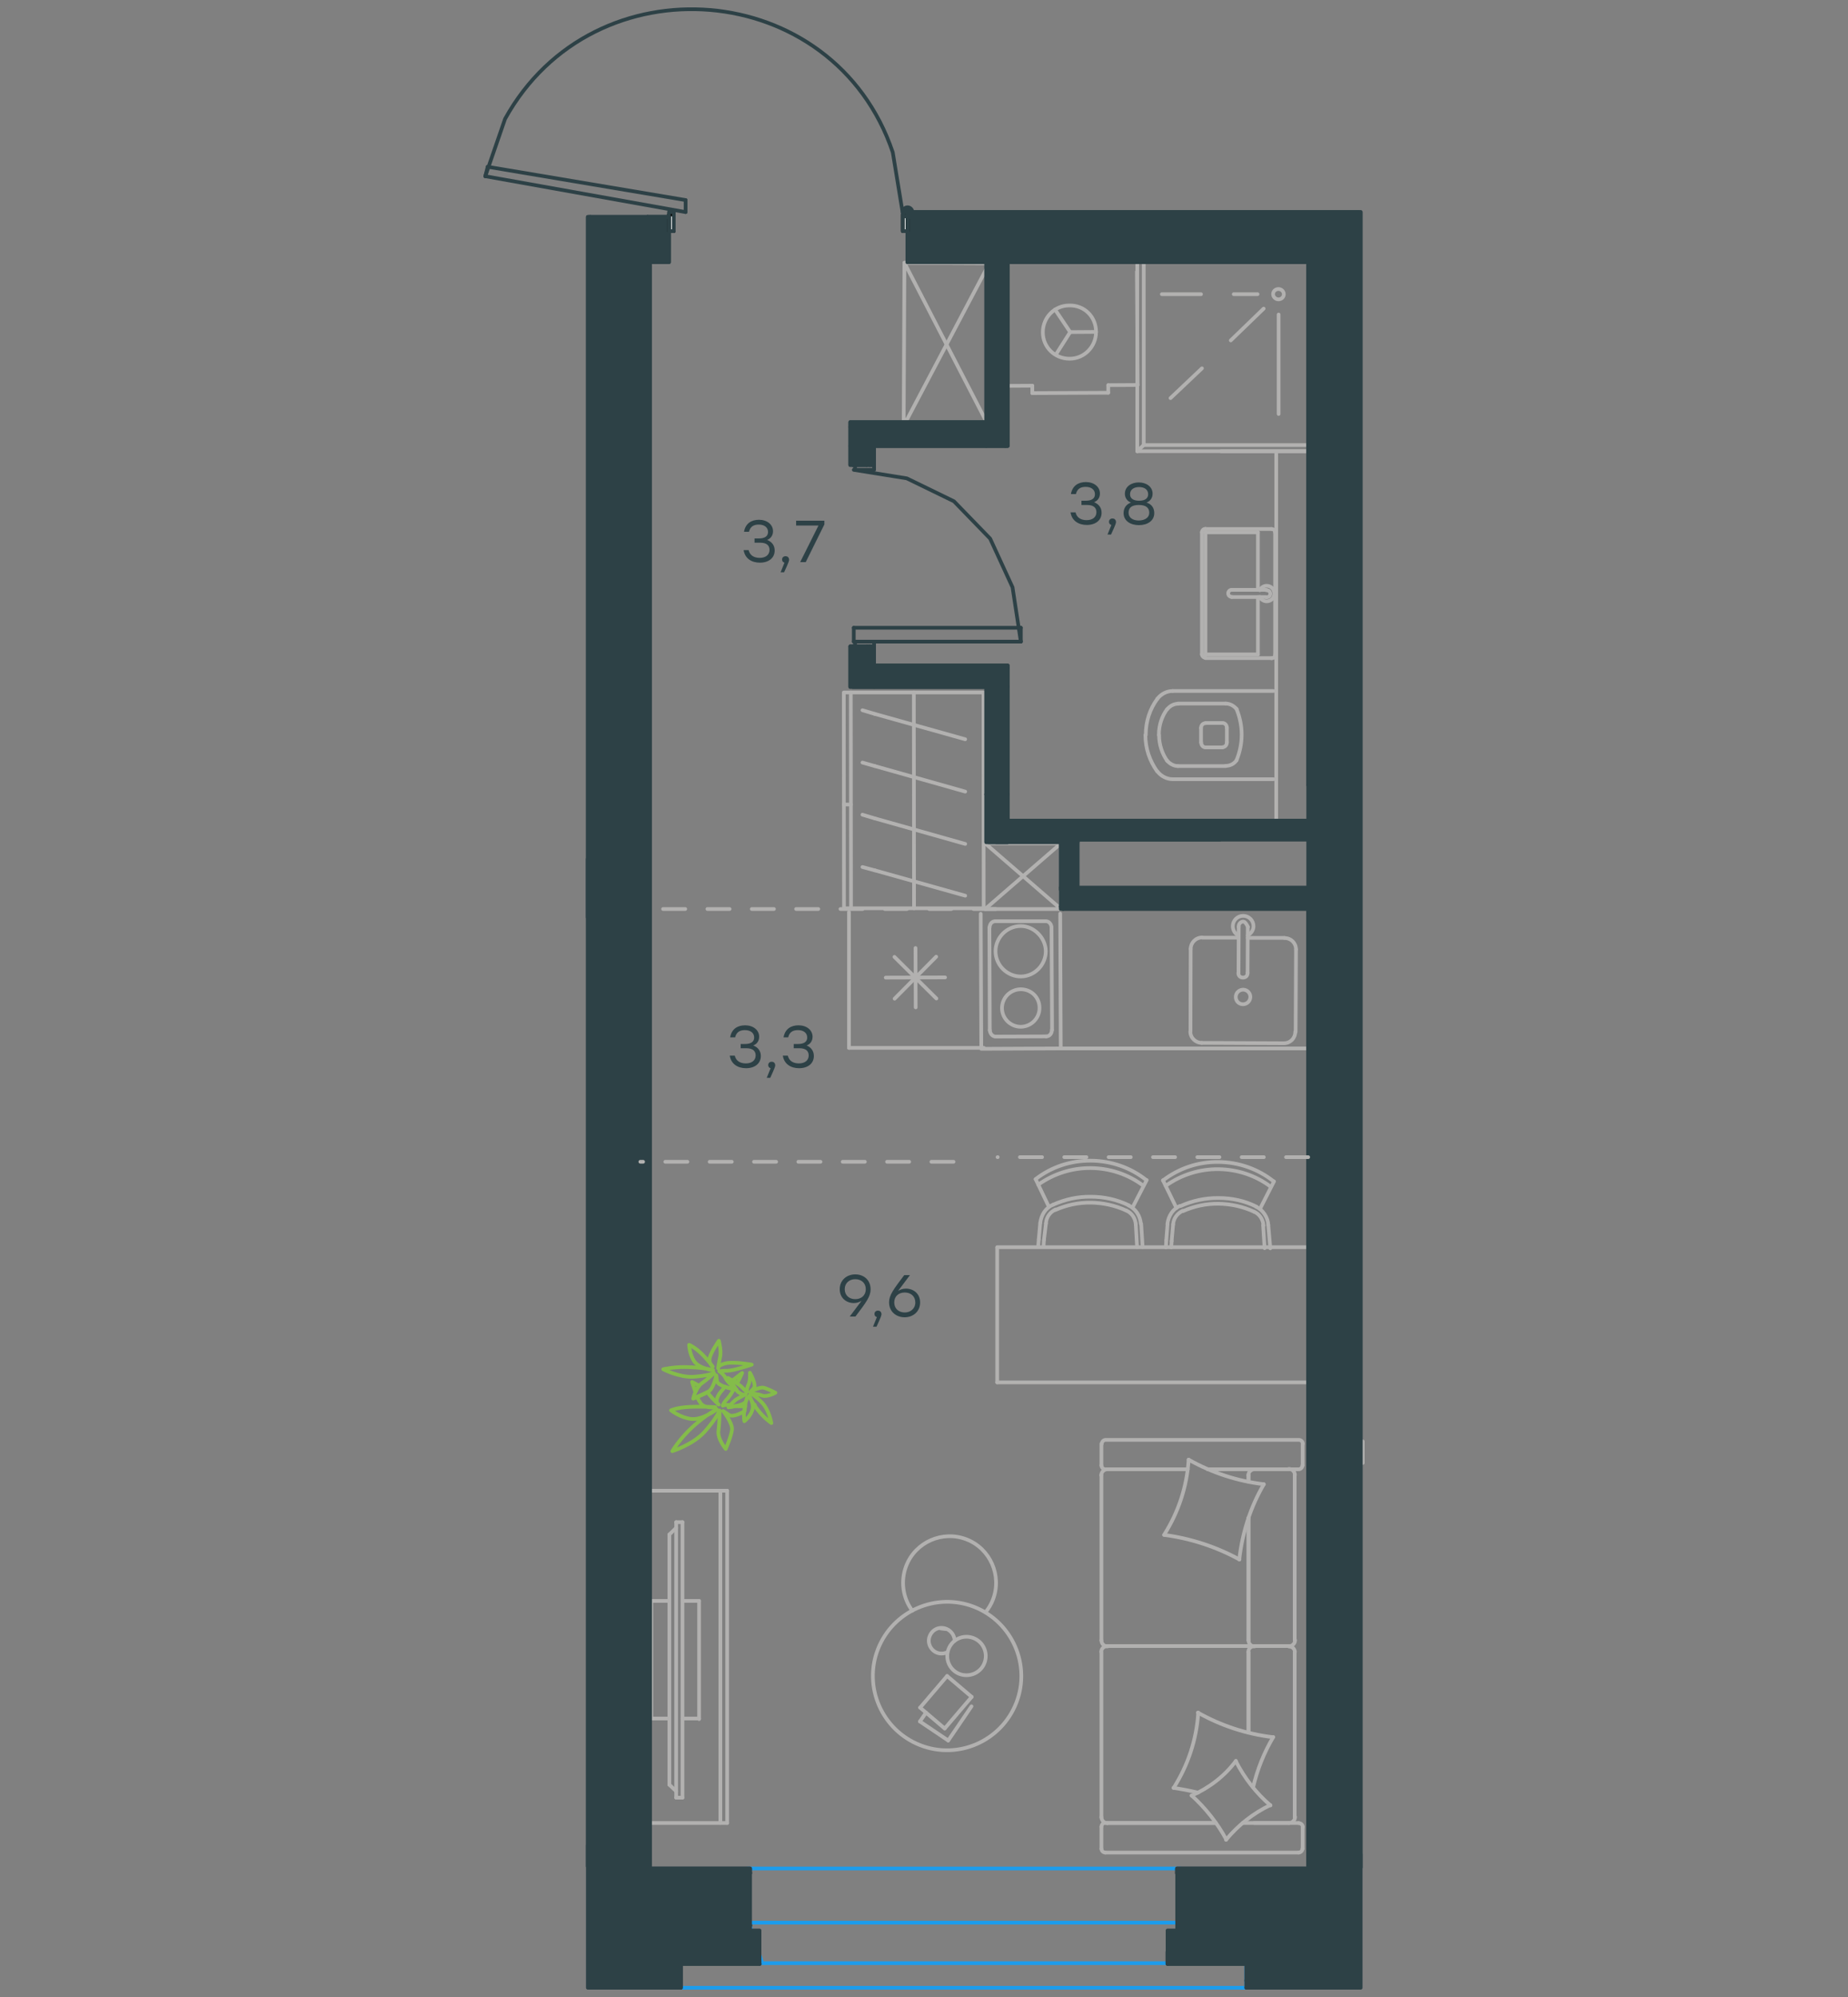 <?xml version="1.0" encoding="utf-8"?>
<!-- Generator: Adobe Illustrator 25.2.0, SVG Export Plug-In . SVG Version: 6.00 Build 0)  -->
<svg version="1.1" id="Слой_1" xmlns="http://www.w3.org/2000/svg" xmlns:xlink="http://www.w3.org/1999/xlink" x="0px" y="0px"
	 viewBox="0 0 1000 1080" style="enable-background:new 0 0 1000 1080;" xml:space="preserve">
<rect x="0" y="0" width="1000" height="1080" fill="#808080" stroke="none"/>
<style type="text/css">
	.st0{fill:none;stroke:#1D9CEB;stroke-width:2;stroke-linecap:round;stroke-linejoin:round;stroke-miterlimit:10;}
	.st1{fill:none;stroke:#B2B1B0;stroke-width:2;stroke-linecap:round;stroke-linejoin:round;stroke-miterlimit:10;}
	.st2{fill:#2D4146;}
	.st3{fill:#FFFFFF;}
	.st4{fill-rule:evenodd;clip-rule:evenodd;fill:#2D4146;}
	.st5{fill:none;stroke:#84BC4A;stroke-width:2;stroke-linecap:round;stroke-linejoin:round;stroke-miterlimit:10;}
	.st6{fill:none;stroke:#2D4146;stroke-width:2;stroke-linecap:round;stroke-linejoin:round;stroke-miterlimit:22.926;}
	.st7{fill:none;stroke:#2D4146;stroke-width:2;stroke-linecap:round;stroke-linejoin:round;stroke-miterlimit:10;}
	.st8{fill:none;stroke:#000000;stroke-width:2;stroke-linecap:round;stroke-linejoin:round;stroke-miterlimit:10;}
	
		.st9{fill:none;stroke:#B2B1B0;stroke-width:2;stroke-linecap:round;stroke-linejoin:round;stroke-miterlimit:10;stroke-dasharray:12;}
	.st10{fill:#2D4146;stroke:#2D4146;stroke-width:2;stroke-linecap:round;stroke-linejoin:round;stroke-miterlimit:10;}
</style>
<polyline class="st0" points="404.6,1010.5 638.9,1010.5 640,1039.8 405.2,1039.8 412.5,1061.7 636.5,1061.7 "/>
<path class="st0" d="M674.4,1062.1v12.9H368.5c-16.4,0-32.9-3.9-49.3-3.9"/>
<line class="st1" x1="663.9" y1="401.5" x2="663.9" y2="393.7"/>
<line class="st1" x1="689" y1="373.7" x2="634.6" y2="373.7"/>
<line class="st1" x1="649.9" y1="393.7" x2="649.9" y2="401.5"/>
<line class="st1" x1="661.5" y1="391" x2="652.4" y2="391"/>
<line class="st1" x1="652.4" y1="404.2" x2="661.5" y2="404.2"/>
<line class="st1" x1="634.6" y1="421.4" x2="689" y2="421.4"/>
<line class="st1" x1="663.3" y1="380.5" x2="637.4" y2="380.5"/>
<line class="st1" x1="637.4" y1="414.3" x2="663.3" y2="414.3"/>
<path class="st1" d="M663.9,401.5c0,1.4-1,2.6-2.4,2.6"/>
<path class="st1" d="M626.3,377.9c2-2.6,5.1-4.2,8.3-4.2"/>
<path class="st1" d="M661.5,391c1.4,0,2.4,1.2,2.4,2.6"/>
<path class="st1" d="M649.9,393.7c0-1.4,1-2.6,2.4-2.6"/>
<path class="st1" d="M620,397.5v-0.2c0-7.1,2.2-13.9,6.3-19.4"/>
<path class="st1" d="M626.1,417.1c-4-5.7-6.3-12.3-6.3-19.6c0,0.2,0,0.2,0,0"/>
<path class="st1" d="M634.6,421.4c-3.2,0-6.3-1.6-8.3-4.2"/>
<path class="st1" d="M631.6,383.6c1.4-1.8,3.6-3,5.9-3"/>
<path class="st1" d="M627.1,397.5v-0.2c0-5.1,1.6-9.9,4.4-13.7"/>
<path class="st1" d="M652.4,404.2c-1.4,0-2.4-1.2-2.4-2.6"/>
<path class="st1" d="M637.4,414.3c-2.2,0-4.4-1.2-5.9-3"/>
<path class="st1" d="M631.6,411.5c-2.8-4-4.4-8.9-4.4-13.9"/>
<path class="st1" d="M669.1,383.4c1.8,4.4,2.8,9.1,2.8,13.9s-1,9.5-2.8,13.9"/>
<path class="st1" d="M669.1,411.2c-1.4,2-3.6,3-5.9,3"/>
<path class="st1" d="M663.3,380.5c2.2,0,4.4,1.2,5.9,3"/>
<line class="st1" x1="690.6" y1="245.4" x2="690.6" y2="447.7"/>
<line class="st1" x1="666.5" y1="319" x2="685.2" y2="319"/>
<line class="st1" x1="680.7" y1="322.9" x2="680.7" y2="353.9"/>
<line class="st1" x1="688.1" y1="286.1" x2="652.3" y2="286.1"/>
<line class="st1" x1="652.3" y1="287.9" x2="680.7" y2="287.9"/>
<line class="st1" x1="652.3" y1="353.9" x2="652.3" y2="287.9"/>
<line class="st1" x1="680.7" y1="353.9" x2="652.3" y2="353.9"/>
<line class="st1" x1="685.2" y1="322.9" x2="666.5" y2="322.9"/>
<line class="st1" x1="680.7" y1="287.9" x2="680.7" y2="319"/>
<line class="st1" x1="690" y1="353.9" x2="690" y2="287.9"/>
<line class="st1" x1="652.3" y1="355.9" x2="688.1" y2="355.9"/>
<line class="st1" x1="650.4" y1="287.9" x2="650.4" y2="353.9"/>
<path class="st1" d="M652.3,355.7c-1,0-1.9-0.8-1.9-1.9"/>
<path class="st1" d="M650.4,287.9c0-1,0.8-1.9,1.9-1.9"/>
<path class="st1" d="M690,354.1c0,1-0.8,1.9-1.9,1.9"/>
<path class="st1" d="M688.1,286.1c1,0,1.9,0.8,1.9,1.9"/>
<path class="st1" d="M681.7,319.2c0.7-1.5,2.2-2.4,3.7-2.4c2.4,0,4.2,1.9,4.2,4.2c0,2.4-1.9,4.2-4.2,4.2c-1.5,0-3.1-1-3.7-2.4"/>
<path class="st1" d="M685.2,319.2h0.3c1,0,1.9,0.8,1.9,1.9c0,1-0.8,1.9-1.9,1.9h-0.3"/>
<path class="st1" d="M666.5,322.8L666.5,322.8c-1,0-1.9-0.8-1.9-1.9c0-1,0.8-1.9,1.9-1.9"/>
<line class="st1" x1="558.6" y1="208.6" x2="542.7" y2="208.7"/>
<line class="st1" x1="579.1" y1="179.6" x2="570.9" y2="167.4"/>
<line class="st1" x1="579.1" y1="179.6" x2="593.1" y2="179.5"/>
<line class="st1" x1="599.7" y1="212.4" x2="599.7" y2="208.3"/>
<line class="st1" x1="558.6" y1="212.6" x2="599.7" y2="212.4"/>
<line class="st1" x1="579.1" y1="179.6" x2="571.4" y2="191.7"/>
<line class="st1" x1="542.4" y1="166.9" x2="542.3" y2="147.3"/>
<line class="st1" x1="615.2" y1="146.9" x2="615.6" y2="208.2"/>
<line class="st1" x1="542.7" y1="208.7" x2="542.3" y2="147.3"/>
<line class="st1" x1="615.6" y1="208.2" x2="599.7" y2="208.3"/>
<line class="st1" x1="558.6" y1="208.6" x2="558.6" y2="212.6"/>
<path class="st1" d="M593.1,179.5c0,7.9-6.3,14.5-14.3,14.5c-8.1,0-14.5-6.3-14.5-14.3s6.3-14.5,14.3-14.5
	C586.8,165,593.1,171.3,593.1,179.5z"/>
<path class="st1" d="M688.9,159.1c0-1.6,1.3-2.8,2.9-2.8s2.9,1.3,2.9,2.8c0,1.6-1.3,2.8-2.9,2.8
	C690.3,161.9,688.9,160.6,688.9,159.1z"/>
<line class="st1" x1="615.4" y1="142.3" x2="615.4" y2="244"/>
<line class="st1" x1="615.4" y1="244" x2="712.6" y2="244"/>
<line class="st1" x1="712.6" y1="244" x2="660.7" y2="244"/>
<line class="st1" x1="618.9" y1="142.3" x2="618.9" y2="240.7"/>
<line class="st1" x1="618.9" y1="240.7" x2="712.6" y2="240.7"/>
<line class="st1" x1="615.4" y1="244" x2="618.9" y2="240.7"/>
<line class="st1" x1="680.5" y1="159.1" x2="667.6" y2="159.1"/>
<line class="st1" x1="691.9" y1="170.1" x2="691.9" y2="223.9"/>
<line class="st1" x1="683.8" y1="166.9" x2="666" y2="184.1"/>
<line class="st1" x1="649.9" y1="159.1" x2="628.7" y2="159.1"/>
<line class="st1" x1="650.4" y1="199.2" x2="633.4" y2="215.3"/>
<polyline class="st1" points="535,230.5 535.4,142.3 489,230.3 "/>
<polyline class="st1" points="535.4,142.3 489.4,142.1 489,230.3 "/>
<polyline class="st1" points="535,230.5 489.4,142.1 535.4,142.3 "/>
<polyline class="st1" points="533.1,491.6 574.1,491.6 533.1,456.1 "/>
<polyline class="st1" points="574.1,491.6 574.1,456.1 533.1,456.1 "/>
<polyline class="st1" points="533.1,491.6 574.1,456.1 574.1,491.6 "/>
<line class="st1" x1="511.4" y1="528.6" x2="479.3" y2="528.7"/>
<line class="st1" x1="484.1" y1="540.1" x2="506.6" y2="517.4"/>
<line class="st1" x1="506.7" y1="540" x2="484" y2="517.5"/>
<line class="st1" x1="495.5" y1="544.8" x2="495.4" y2="512.7"/>
<line class="st1" x1="670.3" y1="501.3" x2="670.2" y2="526.2"/>
<line class="st1" x1="694.9" y1="507.2" x2="675.2" y2="507.2"/>
<line class="st1" x1="650.3" y1="564" x2="694.6" y2="564.2"/>
<line class="st1" x1="670.2" y1="507.1" x2="650.6" y2="507.1"/>
<line class="st1" x1="644.3" y1="513.2" x2="644.2" y2="557.7"/>
<line class="st1" x1="675.1" y1="526.2" x2="675.2" y2="501.4"/>
<line class="st1" x1="701.1" y1="558" x2="701.3" y2="513.5"/>
<path class="st1" d="M675.1,526.2L675.1,526.2c0,1.5-1,2.5-2.5,2.5s-2.5-1-2.5-2.5"/>
<path class="st1" d="M695.1,507.3c3.5,0,6.2,2.7,6.2,6.2"/>
<path class="st1" d="M670.2,505.9c-1.9-0.8-3.1-2.9-3.1-5c0-3.1,2.5-5.6,5.6-5.6s5.6,2.5,5.6,5.6c0,2.1-1.3,3.9-3.1,5"/>
<path class="st1" d="M650.3,564c-3.3,0-6.2-2.7-6.2-6.2"/>
<path class="st1" d="M644.3,513.2c0-3.3,2.7-6.2,6.2-6.2"/>
<path class="st1" d="M700.9,558c0,3.5-2.7,6.2-6.2,6.2"/>
<path class="st1" d="M670.3,501.3v-0.4c0-1.2,1-2.5,2.5-2.5c1.2,0,2.5,2.9,2.5,2.9"/>
<path class="st1" d="M668.7,539.2c0,2.1,1.6,3.9,3.9,3.9c2.1,0,3.9-1.6,4-3.9c0-2.1-1.6-3.9-3.9-4
	C670.5,535.3,668.7,536.9,668.7,539.2z"/>
<line class="st1" x1="675.6" y1="887.1" x2="675.6" y2="820.8"/>
<line class="st1" x1="596" y1="988.1" x2="596" y2="999.8"/>
<line class="st1" x1="596" y1="893.5" x2="596" y2="982.8"/>
<line class="st1" x1="672.4" y1="794.6" x2="653.6" y2="794.6"/>
<line class="st1" x1="642.7" y1="794.6" x2="599.1" y2="794.6"/>
<line class="st1" x1="657.9" y1="985.9" x2="599.1" y2="985.9"/>
<line class="st1" x1="697.5" y1="890.2" x2="678.7" y2="890.2"/>
<line class="st1" x1="675.6" y1="936.9" x2="675.6" y2="893.5"/>
<line class="st1" x1="704.9" y1="792.5" x2="704.9" y2="780.8"/>
<line class="st1" x1="678.7" y1="890.2" x2="697.5" y2="890.2"/>
<line class="st1" x1="700.6" y1="893.5" x2="700.6" y2="982.8"/>
<line class="st1" x1="598.1" y1="985.9" x2="657.9" y2="985.9"/>
<line class="st1" x1="672.4" y1="890.2" x2="612.4" y2="890.2"/>
<line class="st1" x1="596" y1="797.7" x2="596" y2="887.1"/>
<line class="st1" x1="596" y1="780.8" x2="596" y2="792.5"/>
<line class="st1" x1="675.6" y1="801.3" x2="675.6" y2="797.7"/>
<line class="st1" x1="653.6" y1="794.6" x2="702.7" y2="794.6"/>
<line class="st1" x1="675.6" y1="801.3" x2="675.6" y2="797.7"/>
<line class="st1" x1="678.7" y1="794.6" x2="697.5" y2="794.6"/>
<line class="st1" x1="678.7" y1="890.2" x2="697.5" y2="890.2"/>
<line class="st1" x1="675.6" y1="936.9" x2="675.6" y2="893.5"/>
<line class="st1" x1="700.6" y1="797.7" x2="700.6" y2="887.1"/>
<line class="st1" x1="598.1" y1="794.6" x2="642.7" y2="794.6"/>
<line class="st1" x1="675.6" y1="887.1" x2="675.6" y2="820.8"/>
<line class="st1" x1="598.1" y1="1001.9" x2="702.7" y2="1001.9"/>
<line class="st1" x1="704.9" y1="999.8" x2="704.9" y2="988.1"/>
<line class="st1" x1="702.7" y1="985.9" x2="672.4" y2="985.9"/>
<line class="st1" x1="599.1" y1="890.2" x2="678.7" y2="890.2"/>
<line class="st1" x1="697.5" y1="985.9" x2="678.7" y2="985.9"/>
<path class="st1" d="M704.8,792.5c0,1-0.9,2.1-2.1,2.1"/>
<path class="st1" d="M596,987.9c0-1,0.9-2.1,2.1-2.1"/>
<path class="st1" d="M702.9,986c1,0,2.1,0.9,2.1,2.1"/>
<path class="st1" d="M678.9,890.4c-1.9,0-3.3-1.5-3.3-3.3"/>
<path class="st1" d="M700.8,982.6c0,1.9-1.6,3.3-3.3,3.3"/>
<path class="st1" d="M697.4,794.4c1.9,0,3.3,1.6,3.3,3.3"/>
<path class="st1" d="M599.3,890.4c-1.9,0-3.3-1.5-3.3-3.3"/>
<path class="st1" d="M700.8,887c0,1.9-1.6,3.3-3.3,3.3"/>
<path class="st1" d="M595.9,893.3c0-1.7,1.6-3.1,3.3-3.1"/>
<path class="st1" d="M596.2,780.8c0-1,0.9-2.1,2.1-2.1h104.6c1,0,2.1,0.9,2.1,2.1"/>
<path class="st1" d="M697.4,890.4c1.9,0,3.3,1.4,3.3,3.1"/>
<path class="st1" d="M598.1,1001.9c-1,0-2.1-0.9-2.1-2.1"/>
<path class="st1" d="M595.9,797.9c0-1.9,1.6-3.3,3.3-3.3"/>
<path class="st1" d="M598.1,794.6c-1,0-2.1-0.9-2.1-2.1"/>
<path class="st1" d="M599.3,986c-1.9,0-3.3-1.6-3.3-3.3"/>
<path class="st1" d="M675.5,797.9c0-1.9,1.6-3.3,3.3-3.3"/>
<path class="st1" d="M675.5,893.3c0-1.7,1.6-3.1,3.3-3.1"/>
<path class="st1" d="M704.8,999.8c0,1-0.9,2.1-2.1,2.1"/>
<path class="st1" d="M630,830.1c14.3,1.9,28.1,6.4,40.7,13.3"/>
<path class="st1" d="M644.8,971c7.6,6.9,14,15,18.8,23.9"/>
<path class="st1" d="M668.8,952.3c-6.2,8.3-14.5,14.6-24,18.8"/>
<path class="st1" d="M643.2,789.4c-0.9,14.5-5.5,28.4-13.3,40.7"/>
<path class="st1" d="M688.9,939.5c-14.3-1.7-28.1-6.2-40.7-13.3"/>
<path class="st1" d="M678.1,966.6c2.2-9.5,5.9-18.8,10.9-27.2"/>
<path class="st1" d="M648.4,926.2c-0.9,14.5-5.5,28.4-13.3,40.7"/>
<path class="st1" d="M683.9,802.7c-14.3-1.7-28.1-6.2-40.7-13.3"/>
<path class="st1" d="M670.6,843.4c1.6-14.3,6-28.3,13.3-40.7"/>
<path class="st1" d="M687.5,976.4c-7.8-6.7-14.1-14.8-18.8-24"/>
<path class="st1" d="M635,966.9c4.5,0.7,9,1.5,13.3,2.6"/>
<path class="st1" d="M663.4,995c6.6-7.9,14.6-14.3,24-18.8"/>
<line class="st1" x1="513.1" y1="941.3" x2="497.8" y2="931"/>
<line class="st1" x1="497.8" y1="931" x2="501.1" y2="926.2"/>
<line class="st1" x1="525.7" y1="922.8" x2="513.1" y2="941.3"/>
<line class="st1" x1="511.2" y1="934.8" x2="497.9" y2="923.5"/>
<line class="st1" x1="497.9" y1="923.5" x2="512.5" y2="906.4"/>
<line class="st1" x1="512.5" y1="906.4" x2="525.8" y2="917.7"/>
<line class="st1" x1="525.8" y1="917.7" x2="511.2" y2="934.8"/>
<path class="st1" d="M475.1,891.8c-8.1,20.6,2.2,43.9,22.8,52s43.9-2.2,52-22.8s-2.2-43.9-22.8-52
	C506.5,861,483.2,871.2,475.1,891.8z"/>
<path class="st1" d="M513.3,891.8c-2.1,5.3,0.5,11.4,5.9,13.5c5.3,2,11.4-0.5,13.5-5.9c2.1-5.3-0.5-11.4-5.9-13.5
	C521.4,883.8,515.4,886.4,513.3,891.8z"/>
<path class="st1" d="M512.7,893.5c-1.8,0.9-3.9,1-5.7,0.3c-3.4-1.3-5.4-5.4-3.9-9c1.4-3.6,5.3-5.4,9-3.9c2.6,1,4.4,3.6,4.5,6.4"/>
<path class="st1" d="M511.7,881c-0.9-0.1-1.6-0.2-2.5-0.3"/>
<path class="st1" d="M493.7,871.1c-5.2-6.9-6.5-16.1-3.3-24.3c5-12.9,19.7-19.3,32.6-14.3c12.9,5,19.3,19.7,14.3,32.6
	c-0.9,2.4-2.4,4.9-4,6.8"/>
<line class="st1" x1="378.3" y1="865.8" x2="369.3" y2="865.8"/>
<line class="st1" x1="378.3" y1="929.7" x2="378.3" y2="865.8"/>
<polyline class="st1" points="362.2,865.8 352.4,865.8 352.4,929.4 362.2,929.4 "/>
<line class="st1" x1="369.3" y1="929.4" x2="378.3" y2="929.4"/>
<line class="st1" x1="389.8" y1="985.9" x2="389.8" y2="806.2"/>
<line class="st1" x1="343.8" y1="985.9" x2="393.5" y2="985.9"/>
<line class="st1" x1="393.5" y1="985.9" x2="393.5" y2="806.2"/>
<line class="st1" x1="393.5" y1="806.2" x2="343.8" y2="806.2"/>
<line class="st1" x1="365.9" y1="823.2" x2="369.3" y2="823.2"/>
<line class="st1" x1="365.9" y1="968.7" x2="362.2" y2="965.2"/>
<line class="st1" x1="362.2" y1="829.9" x2="365.9" y2="826.3"/>
<line class="st1" x1="365.9" y1="823.2" x2="365.9" y2="972.2"/>
<line class="st1" x1="369.3" y1="972.2" x2="369.3" y2="823.2"/>
<line class="st1" x1="365.9" y1="972.2" x2="369.3" y2="972.2"/>
<line class="st1" x1="362.2" y1="965.2" x2="362.2" y2="829.9"/>
<polygon class="st1" points="456.6,374.5 456.7,491.2 532.3,491.2 532.2,374.5 "/>
<line class="st1" x1="460.4" y1="374.5" x2="460.5" y2="491.2"/>
<line class="st1" x1="494.5" y1="374.5" x2="494.6" y2="491.2"/>
<line class="st1" x1="466.7" y1="468.9" x2="473.4" y2="470.7"/>
<line class="st1" x1="473.4" y1="470.7" x2="522.3" y2="484.4"/>
<line class="st1" x1="466.7" y1="440.6" x2="473.4" y2="442.6"/>
<line class="st1" x1="473.4" y1="442.6" x2="522.3" y2="456.4"/>
<line class="st1" x1="466.7" y1="412.4" x2="473.4" y2="414.3"/>
<line class="st1" x1="473.4" y1="414.3" x2="522.3" y2="428.1"/>
<line class="st1" x1="466.7" y1="384.1" x2="473.4" y2="386.1"/>
<line class="st1" x1="473.4" y1="386.1" x2="522.3" y2="399.8"/>
<line class="st1" x1="460.4" y1="435.1" x2="456.6" y2="435.1"/>
<line class="st1" x1="634.8" y1="662.2" x2="634" y2="671.2"/>
<line class="st1" x1="631.1" y1="670.8" x2="630.9" y2="674.6"/>
<line class="st1" x1="634" y1="671.2" x2="633.8" y2="674.6"/>
<line class="st1" x1="683.5" y1="662.6" x2="684.3" y2="675"/>
<line class="st1" x1="686.3" y1="662.5" x2="687.4" y2="675.1"/>
<line class="st1" x1="631.8" y1="662" x2="631.1" y2="670.8"/>
<line class="st1" x1="681.8" y1="653.8" x2="689.4" y2="638.9"/>
<line class="st1" x1="636.6" y1="653.3" x2="629.3" y2="638.3"/>
<line class="st1" x1="566" y1="661.6" x2="564.9" y2="670.6"/>
<line class="st1" x1="562.1" y1="670.2" x2="561.8" y2="673.9"/>
<line class="st1" x1="564.9" y1="670.6" x2="564.7" y2="673.9"/>
<line class="st1" x1="614.6" y1="662" x2="615.3" y2="674.4"/>
<line class="st1" x1="617.5" y1="661.8" x2="618.3" y2="674.4"/>
<line class="st1" x1="562.9" y1="661.3" x2="562.1" y2="670.2"/>
<line class="st1" x1="612.8" y1="653.1" x2="620.5" y2="638.2"/>
<line class="st1" x1="567.6" y1="652.7" x2="560.4" y2="637.7"/>
<path class="st1" d="M679.9,652.6c-6.3-3.2-13.3-4.7-20.4-4.7c-7.2-0.1-14.1,1.4-20.6,4.3"/>
<path class="st1" d="M683.7,662.8c-0.2-3.3-2.2-6.3-5.1-7.5"/>
<path class="st1" d="M678.6,655.3c-6.1-2.8-12.6-4.2-19.2-4.3c-6.7-0.1-13.2,1.3-19.3,4"/>
<path class="st1" d="M640,654.8c-2.9,1.4-5,4.1-5.2,7.4"/>
<path class="st1" d="M687.6,641.8c-8.2-6.2-18.2-9.4-28.3-9.5c-10.1-0.1-20.1,3-28.5,9"/>
<path class="st1" d="M638.5,652.2c-3.8,1.5-6.3,5.5-6.8,9.8"/>
<path class="st1" d="M686.3,662.5c-0.2-4.1-2.8-8.1-6.6-9.9"/>
<path class="st1" d="M689.2,638.9c-8.5-6.8-19-10.4-29.9-10.5s-21.2,3.3-30,10"/>
<path class="st1" d="M610.9,651.9c-6.5-3.2-13.5-4.7-20.6-4.7c-7.1-0.1-13.9,1.4-20.4,4.3"/>
<path class="st1" d="M614.6,662.2c-0.2-3.3-2.2-6.3-5.1-7.5"/>
<path class="st1" d="M609.5,654.7c-6.1-2.8-12.6-4.2-19.2-4.3c-6.7-0.1-13.2,1.3-19.3,4"/>
<path class="st1" d="M571.2,654.1c-2.9,1.3-5,4.1-5.2,7.4"/>
<path class="st1" d="M618.6,641.2c-8.2-6.2-18.2-9.4-28.3-9.5c-10.1-0.1-20.1,3-28.5,9"/>
<path class="st1" d="M569.7,651.6c-3.8,1.5-6.3,5.5-6.8,9.8"/>
<path class="st1" d="M617.3,661.8c-0.2-4.1-2.8-8.1-6.6-9.9"/>
<path class="st1" d="M620.3,638.2c-8.5-6.8-19-10.4-29.9-10.5s-21.4,3.3-30,10"/>
<path class="st1" d="M562.5,545.1c0,5.6-4.5,10.1-10.1,10.2c-5.6,0-10.2-4.5-10.2-10.1s4.5-10.1,10.1-10.2
	C557.9,535,562.5,539.2,562.5,545.1z"/>
<path class="st1" d="M565.9,514.4c0,7.3-5.9,13.6-13.5,13.7c-7.3,0-13.6-5.9-13.7-13.6c0-7.3,5.9-13.6,13.6-13.7
	C559.5,500.8,565.8,507.1,565.9,514.4z"/>
<line class="st1" x1="535.6" y1="557.1" x2="535.4" y2="501.6"/>
<line class="st1" x1="566.1" y1="560.5" x2="538.8" y2="560.6"/>
<line class="st1" x1="569" y1="501.5" x2="569.3" y2="557"/>
<path class="st1" d="M569.2,557L569.2,557c0,2.1-1.4,3.5-3.1,3.5"/>
<path class="st1" d="M538.8,560.6L538.8,560.6c-1.8,0-3.1-1.7-3.2-3.5"/>
<line class="st1" x1="538.6" y1="498.2" x2="565.9" y2="498.2"/>
<path class="st1" d="M535.5,501.7L535.5,501.7c0-2.1,1.4-3.5,3.1-3.5"/>
<path class="st1" d="M565.9,498.2L565.9,498.2c1.8,0,3.1,1.7,3.1,3.5"/>
<polyline class="st1" points="530.7,494.2 531,567.2 574,567 573.7,494.1 "/>
<line class="st1" x1="574" y1="567" x2="708" y2="567"/>
<line class="st1" x1="532.4" y1="566.7" x2="459.4" y2="566.7"/>
<line class="st1" x1="459.4" y1="493.3" x2="459.4" y2="566.7"/>
<line class="st1" x1="718.9" y1="747.6" x2="539.6" y2="747.6"/>
<line class="st1" x1="718.7" y1="674.5" x2="539.6" y2="674.5"/>
<line class="st1" x1="539.6" y1="747.6" x2="539.6" y2="674.9"/>
<line class="st1" x1="737.4" y1="791.2" x2="737.4" y2="779.5"/>
<path class="st2" d="M319.6,1013c0.1,0.4,0.2,0.8,0.3,1.1c2.2,9.9,2.6,19.9,1.8,29.8h84.2v-31L319.6,1013L319.6,1013z"/>
<path class="st2" d="M733.1,1027.7c0.4-3.2,1.2-6.2,2.4-8.9c-0.6-1.9-0.5-3.9-0.1-5.8H637v31h94.1
	C731.7,1038.6,732.3,1033.1,733.1,1027.7z"/>
<path class="st2" d="M636.9,1013c31.8,0,63.6,0,95.4,0"/>
<path class="st2" d="M325.2,1013c26.9,0,53.8,0,80.7,0"/>
<path class="st2" d="M319.4,117.3v895c0.1,0.3,0.1,0.5,0.2,0.8h30.7V117.3H319.4z"/>
<path class="st2" d="M320.2,1055.6c-0.4,2.2-0.7,4.3-1.2,6.4h92v-6.4H320.2z"/>
<path class="st2" d="M729.5,1056.6c0-0.3,0.1-0.6,0.1-1h-97.9v6.4h97.1C729.1,1060.3,729.4,1058.4,729.5,1056.6z"/>
<path class="st2" d="M321.7,1044c-0.3,3.9-0.9,7.8-1.6,11.6H411V1044H321.7z"/>
<path class="st2" d="M731.1,1044h-99.3v11.6h97.9C730.1,1051.8,730.6,1047.9,731.1,1044z"/>
<path class="st2" d="M362,117.3h-11.6v24.5H362V117.3z M735,117.3H491v24.5h244V117.3z"/>
<rect x="533.7" y="141.8" class="st2" width="1.3" height="89.1"/>
<rect x="544" y="141.8" class="st2" width="1.3" height="99.4"/>
<rect x="542.7" y="141.8" class="st2" width="1.3" height="98.1"/>
<rect x="536.2" y="141.8" class="st2" width="6.4" height="95.5"/>
<rect x="535" y="141.8" class="st2" width="1.3" height="90.4"/>
<path class="st2" d="M736.3,1010V114.7H735V1013h0.3C735.6,1012,735.9,1011,736.3,1010z"/>
<rect x="707.9" y="491.6" class="st2" width="2.6" height="521.5"/>
<rect x="707.9" y="141.8" class="st2" width="2.6" height="282.7"/>
<rect x="350.4" y="143.1" class="st2" width="1.3" height="870"/>
<path class="st2" d="M319.4,1012.3V464.5h-1.3v545C318.6,1010.3,319.1,1011.3,319.4,1012.3z"/>
<rect x="318.1" y="117.3" class="st2" width="1.3" height="378.9"/>
<path class="st2" d="M491.1,117.3H735v-2.6H491.1V117.3z"/>
<rect x="710.5" y="141.8" class="st2" width="24.5" height="871.2"/>
<rect x="488.5" y="116" class="st3" width="2.6" height="9"/>
<rect x="362" y="116" class="st3" width="2.6" height="9"/>
<rect x="658.9" y="443.8" class="st2" width="51.6" height="1.3"/>
<rect x="661.4" y="446.4" class="st2" width="49.1" height="6.4"/>
<rect x="660.2" y="445.1" class="st2" width="50.3" height="1.3"/>
<rect x="576.6" y="452.9" class="st2" width="6.5" height="36.1"/>
<path class="st2" d="M575.3,445.6v-0.5H574v36.1L575.3,445.6z M575.3,491.6v-1.3H574L575.3,491.6z"/>
<path class="st2" d="M575.4,489l1.3,1.3V489H575.4z M576.6,446.4h-1.3v36.1L576.6,446.4z"/>
<rect x="533.7" y="429.6" class="st2" width="1.3" height="25.8"/>
<rect x="544" y="429.6" class="st2" width="1.3" height="22"/>
<rect x="542.7" y="429.6" class="st2" width="1.3" height="22.6"/>
<rect x="536.2" y="429.6" class="st2" width="6.4" height="25.3"/>
<rect x="535" y="429.6" class="st2" width="1.3" height="25.3"/>
<rect x="545.3" y="443.8" class="st2" width="113.6" height="1.3"/>
<rect x="535" y="454.1" class="st2" width="48.1" height="1.3"/>
<rect x="536.2" y="452.8" class="st2" width="123.9" height="1.3"/>
<rect x="542.7" y="446.5" class="st2" width="118.7" height="6.4"/>
<rect x="544" y="445.1" class="st2" width="116.2" height="1.3"/>
<rect x="351.7" y="1010.5" class="st2" width="54.2" height="2.6"/>
<rect x="636.9" y="1010.5" class="st2" width="71" height="2.6"/>
<rect x="460.1" y="228.3" class="st2" width="73.6" height="2.6"/>
<rect x="470.4" y="239.9" class="st2" width="73.6" height="1.3"/>
<rect x="469.1" y="237.3" class="st2" width="73.6" height="2.6"/>
<rect x="462.7" y="232.1" class="st2" width="73.6" height="5.2"/>
<rect x="461.4" y="230.9" class="st2" width="73.6" height="1.3"/>
<path class="st2" d="M461.4,231v-0.1h-1.3v20.6L461.4,231z M461.4,349.7v-0.1h-1.3v21.9L461.4,349.7z"/>
<path class="st2" d="M473,251.5v-10.3h-2.6v10.3H473z M470.4,361.2h2.6v-11.6h-2.6V361.2z"/>
<path class="st2" d="M469.1,349.6v12.9l1.3-12.9H469.1z M470.4,239.9h-1.3v11.6L470.4,239.9z"/>
<path class="st2" d="M469.1,251.5v-14.2h-6.4v14.2H469.1z M462.7,369h6.4v-19.4h-6.4V369z"/>
<path class="st2" d="M461.4,349.6v20.6l1.3-20.6H461.4z M462.7,232.2h-1.3v19.4L462.7,232.2z"/>
<rect x="461.4" y="370.3" class="st2" width="73.6" height="1.3"/>
<rect x="473" y="359.9" class="st2" width="72.3" height="1.3"/>
<rect x="470.4" y="361.2" class="st2" width="73.6" height="1.3"/>
<rect x="469.1" y="362.5" class="st2" width="73.6" height="6.4"/>
<rect x="464" y="369" class="st2" width="72.3" height="1.3"/>
<rect x="533.7" y="371.5" class="st2" width="1.3" height="58.1"/>
<rect x="544" y="361.2" class="st2" width="1.3" height="68.4"/>
<rect x="542.7" y="362.5" class="st2" width="1.3" height="67.1"/>
<rect x="536.2" y="369" class="st2" width="6.4" height="60.7"/>
<rect x="535" y="370.3" class="st2" width="1.3" height="59.4"/>
<path class="st2" d="M728.9,1062.1h-54.5v12.9h53C727.7,1070.7,728.3,1066.4,728.9,1062.1z"/>
<path class="st2" d="M321.9,1062.1c-0.9,4.3-2,8.6-3.2,12.9h49.7v-12.9H321.9z"/>
<path class="st2" d="M491.1,114.7h2.6c0-1.4-1.2-2.6-2.6-2.6c-1.4,0-2.6,1.2-2.6,2.6s1.2,2.6,2.6,2.6c1.4,0,2.6-1.2,2.6-2.6H491.1z"
	/>
<rect x="707.9" y="424.5" class="st4" width="18.2" height="67.1"/>
<g id="Слой_2_1_">
</g>
<g id="Слой_1_1_">
</g>
<path class="st5" d="M407.6,759.8c0.3-0.1,0.7-0.1,0.8-0.1v0.1c-0.2,0-0.4,0.3-0.8,0.6C407.6,760.1,407.5,760,407.6,759.8z
	 M396.6,746.4c2.8-2.2,5-3.9,5-3.9s-1.1,2.6-2.6,5.4C398.3,747.3,397.4,746.8,396.6,746.4z M394.8,748c0.3-0.2,0.5-0.5,0.8-0.7
	c0.6,0.9,1.4,2,2.1,3.1l-0.1,0.2C396.8,749.8,395.6,748.9,394.8,748z M376.3,752.9c-1-2.9-1.8-5.5-1.8-5.5s1.8,0.8,3.8,2.1
	C377.3,750.5,376.7,751.8,376.3,752.9z M389.4,762.8c0,0-1.8,4.5-8.1,11.5s-17.5,10.5-17.5,10.5s4-6.8,11.3-13.4
	c7.3-6.6,12.8-9.2,12.8-9.2s-7.7,5.8-13.7,5.2c-6.2-0.7-11.1-4.7-11.1-4.7s3.4-1.5,9.5-1.8c6.3-0.4,14.5,0.1,14.5,0.1
	s-5.4,0.9-7.8-1.9c-0.6-0.9-1.5-2.2-2.1-3.7c1.6-0.7,3.8-1.6,5.5-2.5c0.2,0.2,0.3,0.5,0.5,0.6c2.4,3.1,5.7,6.1,5.7,6.1
	s-2.5-1.2,0.2-5.6c0.8-1.2,2-2.6,3.3-4c1.6,0.6,3.4,1,4.7,1.2c-1.1,2.1-2.3,3.9-3.2,4.9c-2.7,2.8-2.8,4.1-2.8,4.1s1.6-0.7,4.1-0.3
	c-0.6,0.7-0.8,1.1-0.8,1.1s1.6-0.2,3.5-0.6c1.6,0.2,3.6,0.2,5.4,0c-0.2,0.9-0.3,1.6-0.4,2.7l-0.1,0.2c-3.1,1.7-6.5,3-8.2,2l-3.3-2.2
	c0,0,5.2,6.5,4.8,10.1s-3.4,10.4-3.4,10.4s-4.7-5.6-3.9-10.1C389.4,769,389.4,762.8,389.4,762.8z"/>
<path class="st5" d="M379.5,748.3c-3.1,2.2-4.4,8.1-4.4,8.1s6-2.2,8.5-4c2.6-1.8,4-8.6,4-8.6l0.4,3.1c0.3,2.7,8.6,4.3,10.6,4.7
	c-0.2-0.1-0.3-0.4-0.5-0.6c-1.5-1.2-4.3-3.4-5.3-5.4c-1.3-2.7-3.6-4-3.6-4s1.4-0.3,4.6-0.3c3.2,0,13-3.3,13-3.3s-9.7-1.7-14.1-0.7
	c-4.4,1-4.1,2.7-4.1,2.7s0.4-3.1,1.1-6.3c0.7-3.2-0.7-8.6-0.7-8.6s-4.6,6.6-5,9.6c-0.5,2.8,1.7,4.4,1.7,4.4s-2.9-4-6.5-7.4
	c-3.5-3.3-6.3-4.4-6.3-4.4s0.1,5.1,2.9,9.1c2.9,3.9,10.1,4.6,10.1,4.6s-4.2-1.3-12.2-1.6c-8.1-0.5-14.8,1.1-14.8,1.1
	s8.3,4.4,16.1,4.1c7.8-0.5,11.4-2,11.4-2S382.9,745.9,379.5,748.3z"/>
<path class="st5" d="M412.6,754.8c2.8,0.8,7-1.6,7-1.6s-4.2-2.2-6.4-2.7s-7,2.1-7,2.1l1.7-1.8c1.7-1.8-2.1-8.4-2.1-8.4
	s0.3,4.3-0.8,6.4c-1.1,2.2-0.8,4-0.8,4s-0.8-0.5-2.3-2.2c-1.5-1.8-8-5.4-8-5.4s3.4,6.2,6.1,8c2.7,1.8,3.5,0.8,3.5,0.8
	s-2.1,1.2-4.4,2.4c-2.3,1.3-4.9,4.7-4.9,4.7s6.1-0.8,8.1-2c2-1.1,1.9-3.2,1.9-3.2s-1.1,3.5-1.5,7.1s0.1,5.6,0.1,5.6s3.2-2.5,4.3-6
	s-1.7-7.7-1.7-7.7s1,2.8,4.5,7.4c3.4,4.5,7.5,7.3,7.5,7.3s-1.1-6.8-4.9-10.9c-3.8-4-6.4-5.2-6.4-5.2S410,753.8,412.6,754.8z"/>
<path class="st6" d="M319.6,1013c0.1,0.4,0.2,0.8,0.3,1.1c2.2,9.9,2.6,19.9,1.8,29.8h84.2v-31L319.6,1013L319.6,1013z"/>
<path class="st6" d="M733.1,1027.7c0.4-3.2,1.2-6.2,2.4-8.9c-0.6-1.9-0.5-3.9-0.1-5.8H637v31h94.1
	C731.7,1038.6,732.3,1033.1,733.1,1027.7z"/>
<path class="st6" d="M636.9,1013c31.8,0,63.6,0,95.4,0"/>
<path class="st6" d="M325.2,1013c26.9,0,53.8,0,80.7,0"/>
<path class="st7" d="M319.4,117.3v895c0.1,0.3,0.1,0.5,0.2,0.8h30.7V117.3H319.4z"/>
<path class="st6" d="M729.5,1056.6c0-0.3,0.1-0.6,0.1-1h-97.9v6.4h97.1C729.1,1060.3,729.4,1058.4,729.5,1056.6z"/>
<path class="st6" d="M320.2,1055.6c-0.4,2.2-0.7,4.3-1.2,6.4h92v-6.4H320.2z"/>
<path class="st6" d="M321.7,1044c-0.3,3.9-0.9,7.8-1.6,11.6H411V1044H321.7z"/>
<path class="st6" d="M731.1,1044h-99.3v11.6h97.9C730.1,1051.8,730.6,1047.9,731.1,1044z"/>
<path class="st6" d="M362,117.3h-11.6v24.5H362V117.3z M735,117.3H491v24.5h244V117.3z"/>
<rect x="533.7" y="141.8" class="st7" width="1.3" height="89.1"/>
<rect x="544" y="141.8" class="st7" width="1.3" height="99.4"/>
<rect x="542.7" y="141.8" class="st7" width="1.3" height="98.1"/>
<rect x="536.2" y="141.8" class="st7" width="6.4" height="95.5"/>
<rect x="535" y="141.8" class="st7" width="1.3" height="90.4"/>
<path class="st7" d="M736.3,1010V114.7H735V1013h0.3C735.6,1012,735.9,1011,736.3,1010z"/>
<rect x="707.9" y="491.6" class="st7" width="2.6" height="521.5"/>
<rect x="707.9" y="141.8" class="st7" width="2.6" height="282.7"/>
<rect x="350.4" y="143.1" class="st7" width="1.3" height="870"/>
<path class="st7" d="M319.4,1012.3V464.5h-1.3v545C318.6,1010.3,319.1,1011.3,319.4,1012.3z"/>
<rect x="318.1" y="117.3" class="st7" width="1.3" height="378.9"/>
<path class="st6" d="M491.1,117.3H735v-2.6H491.1V117.3z"/>
<rect x="710.5" y="141.8" class="st7" width="24.5" height="871.2"/>
<rect x="488.5" y="116" class="st8" width="2.6" height="9"/>
<rect x="362" y="116" class="st8" width="2.6" height="9"/>
<rect x="658.9" y="443.8" class="st7" width="51.6" height="1.3"/>
<rect x="661.4" y="446.4" class="st7" width="49.1" height="6.4"/>
<rect x="660.2" y="445.1" class="st7" width="50.3" height="1.3"/>
<rect x="576.6" y="452.9" class="st7" width="6.5" height="36.1"/>
<path class="st6" d="M575.3,445.6v-0.5H574v36.1L575.3,445.6z M575.3,491.6v-1.3H574L575.3,491.6z"/>
<path class="st6" d="M575.4,489l1.3,1.3V489H575.4z M576.6,446.4h-1.3v36.1L576.6,446.4z"/>
<rect x="533.7" y="429.6" class="st7" width="1.3" height="25.8"/>
<rect x="544" y="429.6" class="st7" width="1.3" height="22"/>
<rect x="542.7" y="429.6" class="st7" width="1.3" height="22.6"/>
<rect x="536.2" y="429.6" class="st7" width="6.4" height="25.3"/>
<rect x="535" y="429.6" class="st7" width="1.3" height="25.3"/>
<rect x="545.3" y="443.8" class="st7" width="113.6" height="1.3"/>
<rect x="535" y="454.1" class="st7" width="48.1" height="1.3"/>
<rect x="536.2" y="452.8" class="st7" width="123.9" height="1.3"/>
<rect x="542.7" y="446.5" class="st7" width="118.7" height="6.4"/>
<rect x="544" y="445.1" class="st7" width="116.2" height="1.3"/>
<rect x="351.7" y="1010.5" class="st7" width="54.2" height="2.6"/>
<rect x="636.9" y="1010.5" class="st7" width="71" height="2.6"/>
<rect x="460.1" y="228.3" class="st7" width="73.6" height="2.6"/>
<rect x="470.4" y="239.9" class="st7" width="73.6" height="1.3"/>
<rect x="469.1" y="237.3" class="st7" width="73.6" height="2.6"/>
<rect x="462.7" y="232.1" class="st7" width="73.6" height="5.2"/>
<rect x="461.4" y="230.9" class="st7" width="73.6" height="1.3"/>
<path class="st6" d="M461.4,231v-0.1h-1.3v20.6L461.4,231z M461.4,349.7v-0.1h-1.3v21.9L461.4,349.7z"/>
<path class="st6" d="M473,251.5v-10.3h-2.6v10.3H473z M470.4,361.2h2.6v-11.6h-2.6V361.2z"/>
<path class="st6" d="M469.1,349.6v12.9l1.3-12.9H469.1z M470.4,239.9h-1.3v11.6L470.4,239.9z"/>
<path class="st6" d="M469.1,251.5v-14.2h-6.4v14.2H469.1z M462.7,369h6.4v-19.4h-6.4V369z"/>
<path class="st6" d="M461.4,349.6v20.6l1.3-20.6H461.4z M462.7,232.2h-1.3v19.4L462.7,232.2z"/>
<rect x="461.4" y="370.3" class="st7" width="73.6" height="1.3"/>
<rect x="473" y="359.9" class="st7" width="72.3" height="1.3"/>
<rect x="470.4" y="361.2" class="st7" width="73.6" height="1.3"/>
<rect x="469.1" y="362.5" class="st7" width="73.6" height="6.4"/>
<rect x="464" y="369" class="st7" width="72.3" height="1.3"/>
<rect x="533.7" y="371.5" class="st7" width="1.3" height="58.1"/>
<rect x="544" y="361.2" class="st7" width="1.3" height="68.4"/>
<rect x="542.7" y="362.5" class="st7" width="1.3" height="67.1"/>
<rect x="536.2" y="369" class="st7" width="6.4" height="60.7"/>
<rect x="535" y="370.3" class="st7" width="1.3" height="59.4"/>
<path class="st7" d="M728.9,1062.1h-54.5v12.9h53C727.7,1070.7,728.3,1066.4,728.9,1062.1z"/>
<path class="st7" d="M321.9,1062.1c-0.9,4.3-2,8.6-3.2,12.9h49.7v-12.9H321.9z"/>
<path class="st7" d="M411,1062.1c2-28.9-65.8-16.6-85.6-16.8"/>
<path class="st7" d="M729.6,1044c-25.4,0-50.9,0-76.3,0c-20.7,0-21.5-4.1-21.5,18.1"/>
<path class="st7" d="M631.8,1062.1c31.7,0,63.4,0,95.1,0"/>
<path class="st7" d="M319.6,1062.1c30.5,0,61,0,91.5,0"/>
<path class="st7" d="M631.8,1055.6c31.7,0,63.4,0,95.1,0"/>
<path class="st7" d="M323.6,1055.6c29.1,0,58.3,0,87.4,0"/>
<polyline class="st7" points="491.1,117.3 491.1,141.8 710.5,141.8 "/>
<polyline class="st7" points="735,141.8 735,141.8 735,117.3 "/>
<polyline class="st7" points="350.4,117.3 350.4,141.8 362,141.8 362,117.3 "/>
<line class="st7" x1="735" y1="117.3" x2="491.1" y2="117.3"/>
<line class="st7" x1="362" y1="117.3" x2="350.4" y2="117.3"/>
<line class="st7" x1="533.7" y1="141.8" x2="533.7" y2="228.3"/>
<polyline class="st7" points="533.7,241.2 544,241.2 545.3,241.2 545.3,141.8 533.7,141.8 "/>
<line class="st7" x1="535" y1="230.9" x2="535" y2="141.8"/>
<line class="st7" x1="544" y1="239.9" x2="544" y2="141.8"/>
<line class="st7" x1="542.7" y1="237.3" x2="542.7" y2="141.8"/>
<line class="st7" x1="536.2" y1="232.1" x2="536.2" y2="141.8"/>
<rect x="462.7" y="347" class="st7" width="10.3" height="2.6"/>
<rect x="462.7" y="251.5" class="st7" width="10.3" height="2.6"/>
<polyline class="st7" points="552.4,347 547.9,317.6 535.8,291.3 516.2,271.1 490.7,258.7 462,254.1 "/>
<line class="st7" x1="462" y1="339.5" x2="462" y2="347"/>
<line class="st7" x1="552.4" y1="339.5" x2="462" y2="339.5"/>
<line class="st7" x1="552.4" y1="347" x2="552.4" y2="339.5"/>
<line class="st7" x1="462" y1="347" x2="552.4" y2="347"/>
<path class="st7" d="M736.3,1010V114.7H735V1013h0.3C735.6,1012,735.9,1011,736.3,1010z"/>
<rect x="707.9" y="491.6" class="st7" width="2.6" height="521.5"/>
<rect x="707.9" y="141.8" class="st7" width="2.6" height="282.7"/>
<rect x="350.4" y="143.1" class="st7" width="1.3" height="870"/>
<path class="st7" d="M319.4,1012.3V464.5h-1.3v545C318.6,1010.3,319.1,1011.3,319.4,1012.3z"/>
<rect x="318.1" y="117.3" class="st7" width="1.3" height="378.9"/>
<path class="st6" d="M491.1,114.7h2.6c0-1.4-1.2-2.6-2.6-2.6c-1.4,0-2.6,1.2-2.6,2.6s1.2,2.6,2.6,2.6c1.4,0,2.6-1.2,2.6-2.6H491.1z"
	/>
<line class="st7" x1="735" y1="114.7" x2="491.1" y2="114.7"/>
<line class="st7" x1="735" y1="114.7" x2="491.1" y2="114.7"/>
<line class="st7" x1="319.4" y1="117.3" x2="350.4" y2="117.3"/>
<polyline class="st7" points="735,117.3 735,114.7 491.1,114.7 491.1,117.3 "/>
<line class="st7" x1="350.4" y1="117.3" x2="362" y2="117.3"/>
<line class="st7" x1="491.1" y1="117.3" x2="735" y2="117.3"/>
<path class="st7" d="M735,1011.6c0-290.9,0-576.2,0-869.8"/>
<path class="st7" d="M710.5,141.8c0.8,285.8,0.8,578.9,0.8,864.2c0,7.9,15.8,7.9,22.4,7.1"/>
<rect x="488.5" y="114.7" class="st7" width="2.6" height="10.3"/>
<rect x="362" y="114.7" class="st7" width="2.6" height="10.3"/>
<path class="st7" d="M262.6,95.3l10.7-31c48-86.8,178-76.3,209.8,18.1l5.3,32.3"/>
<line class="st7" x1="371" y1="108.2" x2="371" y2="114.7"/>
<line class="st7" x1="263.9" y1="90.2" x2="371" y2="108.2"/>
<line class="st7" x1="262.6" y1="95.3" x2="263.9" y2="90.2"/>
<line class="st7" x1="371" y1="114.7" x2="262.6" y2="95.3"/>
<polyline class="st7" points="710.5,443.8 658.9,443.8 658.9,452.9 "/>
<polyline class="st7" points="667.9,452.9 710.5,452.9 710.5,443.8 "/>
<line class="st7" x1="660.2" y1="445.1" x2="710.5" y2="445.1"/>
<line class="st7" x1="661.4" y1="446.4" x2="710.5" y2="446.4"/>
<line class="st7" x1="583.1" y1="482.6" x2="583.1" y2="452.9"/>
<line class="st7" x1="574.1" y1="452.9" x2="574.1" y2="480"/>
<line class="st7" x1="576.6" y1="452.9" x2="576.6" y2="482.6"/>
<line class="st7" x1="660.2" y1="452.9" x2="660.2" y2="445.1"/>
<line class="st7" x1="661.4" y1="452.9" x2="661.4" y2="446.4"/>
<line class="st7" x1="575.4" y1="452.9" x2="575.4" y2="481.3"/>
<polyline class="st7" points="533.7,429.6 533.7,455.5 535,455.5 545.3,455.5 "/>
<line class="st7" x1="545.3" y1="451.1" x2="545.3" y2="429.6"/>
<line class="st7" x1="535" y1="454.9" x2="535" y2="429.6"/>
<line class="st7" x1="544" y1="451.7" x2="544" y2="429.6"/>
<line class="st7" x1="542.7" y1="452.2" x2="542.7" y2="429.6"/>
<line class="st7" x1="536.2" y1="454.4" x2="536.2" y2="429.6"/>
<line class="st7" x1="658.9" y1="443.8" x2="545.3" y2="443.8"/>
<line class="st7" x1="539" y1="455.5" x2="583.1" y2="455.5"/>
<line class="st7" x1="545.3" y1="445.1" x2="658.9" y2="445.1"/>
<polyline class="st7" points="545.3,455.5 536.2,455.5 534.9,455.5 "/>
<line class="st7" x1="545.3" y1="454.9" x2="536.2" y2="454.9"/>
<polyline class="st7" points="545.3,454.1 706.3,454.1 708,454.1 "/>
<line class="st7" x1="545.3" y1="452.2" x2="542.7" y2="452.2"/>
<polyline class="st7" points="545.3,452.8 658.9,452.8 661.4,452.8 "/>
<line class="st7" x1="576.1" y1="482.6" x2="579.5" y2="482.6"/>
<line class="st7" x1="545.3" y1="451.7" x2="544" y2="451.7"/>
<polyline class="st7" points="545.3,446.5 658.9,446.5 660.1,446.5 "/>
<rect x="350.4" y="1010.5" class="st7" width="55.5" height="2.6"/>
<rect x="636.9" y="1010.5" class="st7" width="71" height="2.6"/>
<polyline class="st7" points="533.7,228.3 460.1,228.3 460.1,241.2 "/>
<line class="st7" x1="473" y1="241.2" x2="533.7" y2="241.2"/>
<line class="st7" x1="461.4" y1="230.9" x2="533.7" y2="230.9"/>
<polyline class="st7" points="544,239.9 542.7,239.9 533.7,239.9 "/>
<line class="st7" x1="470.4" y1="239.9" x2="533.7" y2="239.9"/>
<line class="st7" x1="542.7" y1="237.3" x2="533.7" y2="237.3"/>
<line class="st7" x1="469.1" y1="237.3" x2="533.7" y2="237.3"/>
<line class="st7" x1="536.2" y1="232.1" x2="533.7" y2="232.1"/>
<line class="st7" x1="462.7" y1="232.1" x2="533.7" y2="232.1"/>
<line class="st7" x1="535" y1="230.9" x2="533.7" y2="230.9"/>
<polyline class="st7" points="460.1,241.2 460.1,251.5 473,251.5 473,241.2 "/>
<polyline class="st7" points="460.1,349.6 460.1,371.5 461.4,371.5 473,371.5 "/>
<polyline class="st7" points="473,359.9 473,349.6 460.1,349.6 "/>
<line class="st7" x1="461.4" y1="370.3" x2="461.4" y2="349.6"/>
<line class="st7" x1="461.4" y1="251.5" x2="461.4" y2="230.9"/>
<line class="st7" x1="470.4" y1="361.2" x2="470.4" y2="349.6"/>
<line class="st7" x1="470.4" y1="251.5" x2="470.4" y2="239.9"/>
<line class="st7" x1="469.1" y1="362.5" x2="469.1" y2="349.6"/>
<line class="st7" x1="469.1" y1="251.5" x2="469.1" y2="237.3"/>
<line class="st7" x1="462.7" y1="369" x2="462.7" y2="349.6"/>
<line class="st7" x1="462.7" y1="251.5" x2="462.7" y2="232.1"/>
<line class="st7" x1="473" y1="371.5" x2="533.7" y2="371.5"/>
<polyline class="st7" points="545.3,371.5 545.3,359.9 473,359.9 "/>
<polyline class="st7" points="535,370.3 462.7,370.3 461.4,370.3 "/>
<line class="st7" x1="544" y1="361.2" x2="470.4" y2="361.2"/>
<polyline class="st7" points="542.7,362.5 470.4,362.5 469.1,362.5 "/>
<line class="st7" x1="536.2" y1="369" x2="462.7" y2="369"/>
<line class="st7" x1="533.7" y1="371.5" x2="533.7" y2="429.6"/>
<line class="st7" x1="545.3" y1="429.6" x2="545.3" y2="371.5"/>
<line class="st7" x1="535" y1="429.6" x2="535" y2="371.5"/>
<line class="st7" x1="544" y1="361.2" x2="544" y2="371.5"/>
<line class="st7" x1="544" y1="429.6" x2="544" y2="371.5"/>
<line class="st7" x1="542.7" y1="362.5" x2="542.7" y2="371.5"/>
<line class="st7" x1="542.7" y1="429.6" x2="542.7" y2="371.5"/>
<line class="st7" x1="536.2" y1="369" x2="536.2" y2="371.5"/>
<line class="st7" x1="536.2" y1="429.6" x2="536.2" y2="371.5"/>
<line class="st7" x1="535" y1="370.3" x2="535" y2="371.5"/>
<path class="st7" d="M674.4,1075c17.4,0,34.8,0,52.1,0"/>
<path class="st7" d="M726.5,1071.1c-17.4,0-34.8,0-52.1,0"/>
<path class="st7" d="M726.5,1062.1c-17.4,0-34.8,0-52.1,0"/>
<line class="st7" x1="368.5" y1="1062.1" x2="368.5" y2="1075"/>
<line class="st7" x1="674.4" y1="1062.1" x2="631.8" y2="1062.1"/>
<line class="st7" x1="411.1" y1="1062.1" x2="368.5" y2="1062.1"/>
<path class="st7" d="M368.5,1062.1c-15.5,0-31,0-46.6,0"/>
<path class="st7" d="M733.1,1027.7c0.4-3.2,1.2-6.2,2.4-8.9c-0.6-1.9-0.5-3.9-0.1-5.8H637v31h94.1
	C731.7,1038.6,732.3,1033.1,733.1,1027.7z"/>
<line class="st7" x1="405.9" y1="1013" x2="350.4" y2="1013"/>
<path class="st7" d="M325.6,1045.3c25.4,1.9,57.5,11.9,80.5-4"/>
<path class="st7" d="M350.4,1013c-3.6-300.2,4.3-593.4-3.6-894.5H323c-7.9,301.1,0,594.3-3.6,892.3"/>
<line class="st7" x1="319.4" y1="141.8" x2="319.4" y2="171.5"/>
<line class="st7" x1="673" y1="452.9" x2="710.5" y2="452.9"/>
<line class="st7" x1="710.5" y1="452.9" x2="710.5" y2="482.6"/>
<line class="st7" x1="735" y1="482.6" x2="735" y2="452.9"/>
<rect x="707.9" y="424.5" class="st6" width="18.2" height="67.1"/>
<line class="st9" x1="538.8" y1="491.6" x2="352.9" y2="491.6"/>
<line class="st9" x1="707.9" y1="625.8" x2="539.8" y2="625.8"/>
<line class="st9" x1="516" y1="628.3" x2="346.5" y2="628.3"/>
<rect x="574" y="480" class="st10" width="136.5" height="11.6"/>
<rect x="715.4" y="1002.8" class="st10" width="20.9" height="72.2"/>
<rect x="318.1" y="998" class="st10" width="29.4" height="77"/>
<g>
	<path class="st2" d="M596.1,277.3c0,4.1-3.3,6.6-8,6.6c-4.4,0-8.1-2.2-8.8-6.8h2.7c0.7,3,3.1,4.2,6,4.2c3.3,0,5.3-1.7,5.3-4.3
		c0-2.2-1.3-3.9-5-3.9h-3.1v-2.3h2.3c3.4,0,5-1.3,5-3.5c0-2.5-2-4-5-4c-2.7,0-4.6,1-5.3,3.9h-2.7c0.8-4.6,4.1-6.5,8.1-6.5
		c4.3,0,7.6,2.5,7.6,6.2c0,2.1-1.1,3.9-3.2,4.7C594.6,272.6,596.1,274.6,596.1,277.3z"/>
	<path class="st2" d="M601.2,289.1h-1.9l2.1-5.2c-0.8-0.2-1.3-0.8-1.3-1.7c0-1.1,0.8-1.8,1.9-1.8c0.8,0,1.8,0.4,1.9,1.9
		C603.9,282.8,603.8,283.5,601.2,289.1z"/>
	<path class="st2" d="M624.6,277.5c0,4.1-3.6,6.5-8.3,6.5s-8.3-2.4-8.3-6.5c0-2.7,1.4-4.8,4-5.7c-2.1-0.8-3.3-2.6-3.3-4.8
		c0-3.7,3.3-6.1,7.5-6.1s7.5,2.4,7.5,6.1c0,2.2-1.2,4-3.3,4.8C623.2,272.6,624.6,274.8,624.6,277.5z M621.9,277.3
		c0-2.8-2-4.2-5.6-4.2c-3.7,0-5.6,1.3-5.6,4.2c0,2.7,2.3,4.2,5.6,4.2C619.6,281.4,621.9,279.9,621.9,277.3z M611.5,267.3
		c0,2,1.4,3.5,4.9,3.5s4.9-1.5,4.9-3.5c0-2.5-2-3.9-4.9-3.9S611.5,264.8,611.5,267.3z"/>
</g>
<g>
	<path class="st2" d="M411.7,571.1c0,4.1-3.3,6.6-8,6.6c-4.4,0-8.1-2.2-8.8-6.8h2.7c0.7,3,3.1,4.2,6,4.2c3.3,0,5.3-1.7,5.3-4.3
		c0-2.2-1.3-3.9-5-3.9h-3.1v-2.3h2.3c3.4,0,5-1.3,5-3.5c0-2.5-2-4-5-4c-2.7,0-4.6,1-5.3,3.9h-2.7c0.8-4.6,4.1-6.5,8.1-6.5
		c4.3,0,7.6,2.5,7.6,6.2c0,2.1-1.1,3.9-3.2,4.7C410.2,566.4,411.7,568.4,411.7,571.1z"/>
	<path class="st2" d="M416.8,582.9h-1.9l2.1-5.2c-0.8-0.2-1.3-0.8-1.3-1.7c0-1.1,0.8-1.8,1.9-1.8c0.8,0,1.8,0.4,1.9,1.9
		C419.5,576.6,419.4,577.3,416.8,582.9z"/>
	<path class="st2" d="M440.4,571.1c0,4.1-3.3,6.6-8,6.6c-4.4,0-8.1-2.2-8.8-6.8h2.7c0.7,3,3.1,4.2,6,4.2c3.3,0,5.3-1.7,5.3-4.3
		c0-2.2-1.3-3.9-5-3.9h-3.1v-2.3h2.3c3.4,0,5-1.3,5-3.5c0-2.5-2-4-5-4c-2.7,0-4.6,1-5.3,3.9H424c0.8-4.6,4.1-6.5,8.1-6.5
		c4.3,0,7.6,2.5,7.6,6.2c0,2.1-1.1,3.9-3.2,4.7C438.9,566.4,440.4,568.4,440.4,571.1z"/>
</g>
<g>
	<path class="st2" d="M471.1,697.3c0,3.9-2.4,7-8.2,14.7h-3.1l6.4-8.5c-1.2,0.7-2.5,1.2-4.2,1.2c-4,0-7.6-2.7-7.6-7.5s3.7-8,8.4-8
		C467.4,689.2,471.1,692.2,471.1,697.3z M468.5,697.2c0-3.4-2.5-5.4-5.7-5.4s-5.7,2.1-5.7,5.4c0,3.4,2.5,5.4,5.7,5.4
		C466.1,702.6,468.5,700.5,468.5,697.2z"/>
	<path class="st2" d="M474.3,717.5h-1.9l2.1-5.2c-0.8-0.2-1.3-0.8-1.3-1.7c0-1.1,0.8-1.8,1.9-1.8c0.8,0,1.8,0.4,1.9,1.9
		C477,711.2,476.9,711.9,474.3,717.5z"/>
	<path class="st2" d="M497.9,704.4c0,4.8-3.7,8-8.4,8c-4.5,0-8.4-3-8.4-8.1c0-3.9,2.4-7,8.2-14.7h3.1l-6.4,8.5
		c1.2-0.7,2.5-1.2,4.2-1.2C494.3,696.9,497.9,699.6,497.9,704.4z M495.3,704.4c0-3.4-2.5-5.4-5.7-5.4c-3.3,0-5.7,2-5.7,5.4
		s2.5,5.4,5.7,5.4C492.7,709.8,495.3,707.7,495.3,704.4z"/>
</g>
<g>
	<path class="st2" d="M419.2,297.7c0,4.1-3.3,6.6-8,6.6c-4.4,0-8.1-2.2-8.8-6.8h2.7c0.7,3,3.1,4.2,6,4.2c3.3,0,5.3-1.7,5.3-4.3
		c0-2.2-1.3-3.9-5-3.9h-3.1v-2.3h2.3c3.4,0,5-1.3,5-3.5c0-2.5-2-4-5-4c-2.7,0-4.6,1-5.3,3.9h-2.7c0.8-4.6,4.1-6.5,8.1-6.5
		c4.3,0,7.6,2.5,7.6,6.2c0,2.1-1.1,3.9-3.2,4.7C417.7,293,419.2,295,419.2,297.7z"/>
	<path class="st2" d="M424.3,309.5h-1.9l2.1-5.2c-0.8-0.2-1.3-0.8-1.3-1.7c0-1.1,0.8-1.8,1.9-1.8c0.8,0,1.8,0.4,1.9,1.9
		C427,303.2,426.9,303.9,424.3,309.5z"/>
	<path class="st2" d="M446.1,281.6v2L436,304h-3l9.9-19.8h-12.1v-2.6H446.1z"/>
</g>
</svg>
